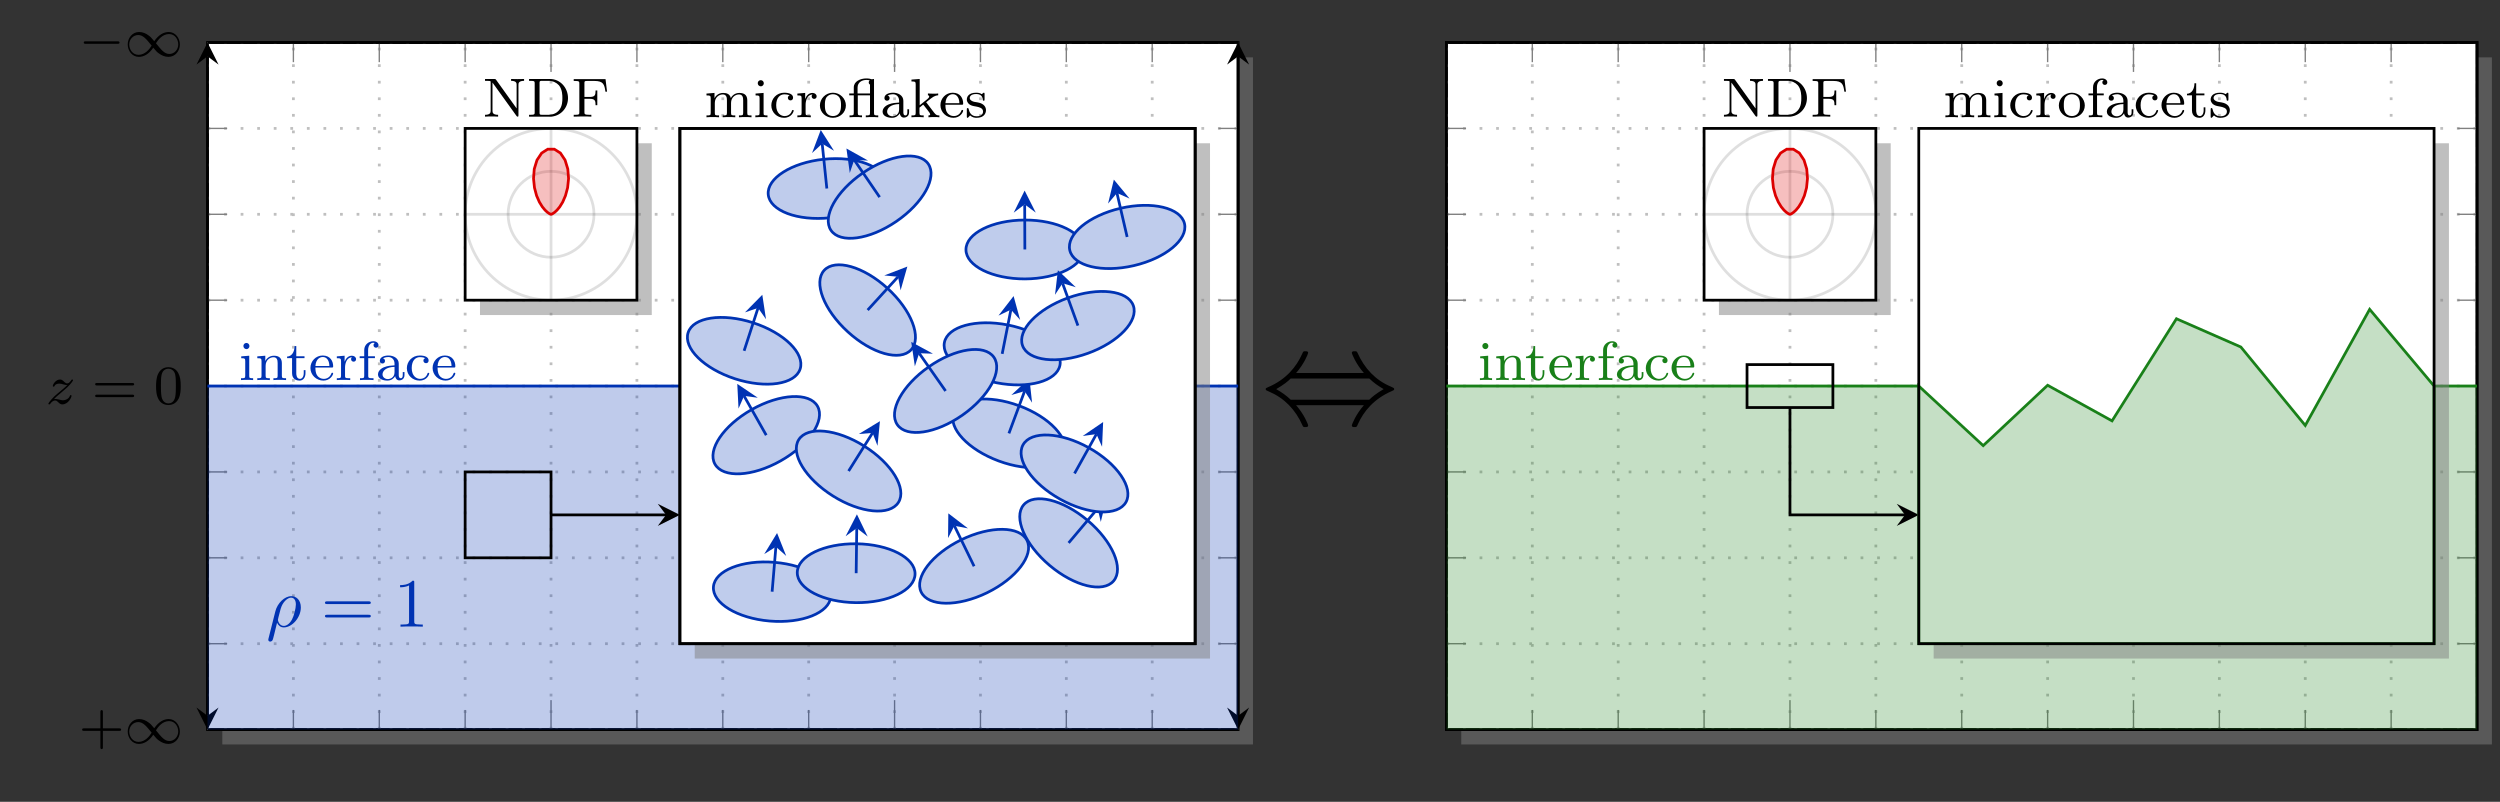 <?xml version="1.0" encoding="UTF-8"?>
<svg xmlns="http://www.w3.org/2000/svg" xmlns:xlink="http://www.w3.org/1999/xlink" width="361.008pt" height="115.783pt" viewBox="0 0 361.008 115.783" version="1.1">
<rect x="0" y="0" width="361.008" height="115.783" fill="#333333" stroke="none"/>
<defs>
<g>
<symbol overflow="visible" id="glyph0-0">
<path style="stroke:none;" d=""/>
</symbol>
<symbol overflow="visible" id="glyph0-1">
<path style="stroke:none;" d="M 5.562 -1.812 C 5.703 -1.812 5.875 -1.812 5.875 -1.984 C 5.875 -2.172 5.703 -2.172 5.562 -2.172 L 1 -2.172 C 0.875 -2.172 0.703 -2.172 0.703 -1.984 C 0.703 -1.812 0.875 -1.812 1 -1.812 Z M 5.562 -1.812 "/>
</symbol>
<symbol overflow="visible" id="glyph0-2">
<path style="stroke:none;" d="M 4.297 -2.188 C 3.828 -2.75 3.766 -2.812 3.484 -3.016 C 3.125 -3.297 2.641 -3.516 2.109 -3.516 C 1.141 -3.516 0.469 -2.656 0.469 -1.719 C 0.469 -0.781 1.125 0.078 2.078 0.078 C 2.734 0.078 3.5 -0.266 4.156 -1.25 C 4.625 -0.688 4.688 -0.625 4.969 -0.422 C 5.344 -0.141 5.828 0.078 6.344 0.078 C 7.328 0.078 8 -0.766 8 -1.719 C 8 -2.656 7.328 -3.516 6.391 -3.516 C 5.734 -3.516 4.969 -3.172 4.297 -2.188 Z M 4.547 -1.891 C 4.844 -2.391 5.5 -3.219 6.438 -3.219 C 7.297 -3.219 7.766 -2.438 7.766 -1.719 C 7.766 -0.953 7.188 -0.344 6.484 -0.344 C 5.781 -0.344 5.312 -0.938 4.547 -1.891 Z M 3.922 -1.547 C 3.625 -1.047 2.969 -0.219 2.031 -0.219 C 1.172 -0.219 0.688 -1 0.688 -1.719 C 0.688 -2.484 1.281 -3.078 1.984 -3.078 C 2.688 -3.078 3.156 -2.5 3.922 -1.547 Z M 3.922 -1.547 "/>
</symbol>
<symbol overflow="visible" id="glyph1-0">
<path style="stroke:none;" d=""/>
</symbol>
<symbol overflow="visible" id="glyph1-1">
<path style="stroke:none;" d="M 1.156 -0.688 C 1.438 -0.984 1.531 -1.078 2.234 -1.656 C 2.312 -1.734 2.875 -2.188 3.094 -2.406 C 3.594 -2.891 3.906 -3.328 3.906 -3.422 C 3.906 -3.484 3.844 -3.516 3.781 -3.516 C 3.703 -3.516 3.703 -3.5 3.625 -3.375 C 3.375 -3.016 3.203 -2.953 3.047 -2.953 C 2.906 -2.953 2.812 -3.016 2.641 -3.172 C 2.438 -3.375 2.281 -3.516 2.031 -3.516 C 1.391 -3.516 0.984 -2.797 0.984 -2.578 C 0.984 -2.578 0.984 -2.484 1.109 -2.484 C 1.188 -2.484 1.219 -2.516 1.25 -2.609 C 1.344 -2.844 1.688 -2.922 1.922 -2.922 C 2.109 -2.922 2.297 -2.875 2.5 -2.812 C 2.828 -2.719 2.906 -2.719 3.078 -2.719 C 2.922 -2.547 2.688 -2.328 2.078 -1.828 C 1.75 -1.547 1.406 -1.281 1.188 -1.062 C 0.609 -0.484 0.344 -0.094 0.344 -0.016 C 0.344 0.062 0.406 0.078 0.469 0.078 C 0.547 0.078 0.562 0.062 0.609 0 C 0.766 -0.234 1.016 -0.484 1.312 -0.484 C 1.5 -0.484 1.578 -0.422 1.734 -0.266 C 1.984 -0.016 2.125 0.078 2.359 0.078 C 3.188 0.078 3.688 -0.906 3.688 -1.156 C 3.688 -1.234 3.641 -1.266 3.562 -1.266 C 3.484 -1.266 3.469 -1.219 3.438 -1.125 C 3.281 -0.734 2.844 -0.516 2.453 -0.516 C 2.297 -0.516 2.125 -0.562 1.875 -0.625 C 1.547 -0.703 1.469 -0.703 1.344 -0.703 C 1.266 -0.703 1.219 -0.703 1.156 -0.688 Z M 1.156 -0.688 "/>
</symbol>
<symbol overflow="visible" id="glyph2-0">
<path style="stroke:none;" d=""/>
</symbol>
<symbol overflow="visible" id="glyph2-1">
<path style="stroke:none;" d="M 5.828 -2.656 C 5.938 -2.656 6.109 -2.656 6.109 -2.844 C 6.109 -3.016 5.906 -3.016 5.797 -3.016 L 0.781 -3.016 C 0.656 -3.016 0.469 -3.016 0.469 -2.844 C 0.469 -2.656 0.625 -2.656 0.75 -2.656 Z M 5.797 -0.969 C 5.906 -0.969 6.109 -0.969 6.109 -1.141 C 6.109 -1.328 5.938 -1.328 5.828 -1.328 L 0.75 -1.328 C 0.625 -1.328 0.469 -1.328 0.469 -1.141 C 0.469 -0.969 0.656 -0.969 0.781 -0.969 Z M 5.797 -0.969 "/>
</symbol>
<symbol overflow="visible" id="glyph2-2">
<path style="stroke:none;" d="M 3.891 -2.547 C 3.891 -3.391 3.812 -3.906 3.547 -4.422 C 3.203 -5.125 2.547 -5.297 2.109 -5.297 C 1.109 -5.297 0.734 -4.547 0.625 -4.328 C 0.344 -3.75 0.328 -2.953 0.328 -2.547 C 0.328 -2.016 0.344 -1.219 0.734 -0.578 C 1.094 0.016 1.688 0.172 2.109 0.172 C 2.5 0.172 3.172 0.047 3.578 -0.734 C 3.875 -1.312 3.891 -2.031 3.891 -2.547 Z M 2.109 -0.062 C 1.844 -0.062 1.297 -0.188 1.125 -1.016 C 1.031 -1.469 1.031 -2.219 1.031 -2.641 C 1.031 -3.188 1.031 -3.75 1.125 -4.188 C 1.297 -5 1.906 -5.078 2.109 -5.078 C 2.375 -5.078 2.938 -4.938 3.094 -4.219 C 3.188 -3.781 3.188 -3.172 3.188 -2.641 C 3.188 -2.172 3.188 -1.453 3.094 -1 C 2.922 -0.172 2.375 -0.062 2.109 -0.062 Z M 2.109 -0.062 "/>
</symbol>
<symbol overflow="visible" id="glyph2-3">
<path style="stroke:none;" d="M 3.469 -1.812 L 5.812 -1.812 C 5.922 -1.812 6.109 -1.812 6.109 -1.984 C 6.109 -2.172 5.922 -2.172 5.812 -2.172 L 3.469 -2.172 L 3.469 -4.531 C 3.469 -4.641 3.469 -4.812 3.297 -4.812 C 3.109 -4.812 3.109 -4.641 3.109 -4.531 L 3.109 -2.172 L 0.75 -2.172 C 0.641 -2.172 0.469 -2.172 0.469 -1.984 C 0.469 -1.812 0.641 -1.812 0.75 -1.812 L 3.109 -1.812 L 3.109 0.547 C 3.109 0.656 3.109 0.828 3.297 0.828 C 3.469 0.828 3.469 0.656 3.469 0.547 Z M 3.469 -1.812 "/>
</symbol>
<symbol overflow="visible" id="glyph2-4">
<path style="stroke:none;" d="M 1.547 -4.906 C 1.547 -5.141 1.375 -5.359 1.109 -5.359 C 0.875 -5.359 0.672 -5.172 0.672 -4.922 C 0.672 -4.641 0.906 -4.469 1.109 -4.469 C 1.391 -4.469 1.547 -4.703 1.547 -4.906 Z M 0.359 -3.422 L 0.359 -3.156 C 0.875 -3.156 0.938 -3.109 0.938 -2.719 L 0.938 -0.625 C 0.938 -0.266 0.844 -0.266 0.328 -0.266 L 0.328 0 C 0.641 -0.031 1.094 -0.031 1.219 -0.031 C 1.312 -0.031 1.797 -0.031 2.078 0 L 2.078 -0.266 C 1.547 -0.266 1.516 -0.297 1.516 -0.609 L 1.516 -3.516 Z M 0.359 -3.422 "/>
</symbol>
<symbol overflow="visible" id="glyph2-5">
<path style="stroke:none;" d="M 3.875 -2.422 C 3.875 -3.078 3.562 -3.516 2.734 -3.516 C 1.938 -3.516 1.578 -2.938 1.484 -2.75 L 1.484 -3.516 L 0.328 -3.422 L 0.328 -3.156 C 0.875 -3.156 0.938 -3.109 0.938 -2.719 L 0.938 -0.625 C 0.938 -0.266 0.844 -0.266 0.328 -0.266 L 0.328 0 C 0.672 -0.031 1.016 -0.031 1.234 -0.031 C 1.469 -0.031 1.797 -0.031 2.141 0 L 2.141 -0.266 C 1.641 -0.266 1.531 -0.266 1.531 -0.625 L 1.531 -2.062 C 1.531 -2.906 2.172 -3.297 2.656 -3.297 C 3.141 -3.297 3.266 -2.953 3.266 -2.453 L 3.266 -0.625 C 3.266 -0.266 3.172 -0.266 2.656 -0.266 L 2.656 0 C 3 -0.031 3.359 -0.031 3.562 -0.031 C 3.797 -0.031 4.141 -0.031 4.484 0 L 4.484 -0.266 C 3.969 -0.266 3.875 -0.266 3.875 -0.625 Z M 3.875 -2.422 "/>
</symbol>
<symbol overflow="visible" id="glyph2-6">
<path style="stroke:none;" d="M 1.484 -3.172 L 2.672 -3.172 L 2.672 -3.438 L 1.484 -3.438 L 1.484 -4.906 L 1.234 -4.906 C 1.234 -4.172 0.906 -3.422 0.156 -3.391 L 0.156 -3.172 L 0.875 -3.172 L 0.875 -1 C 0.875 -0.062 1.594 0.078 1.953 0.078 C 2.5 0.078 2.812 -0.391 2.812 -1 L 2.812 -1.438 L 2.562 -1.438 L 2.562 -1.016 C 2.562 -0.469 2.312 -0.172 2.016 -0.172 C 1.484 -0.172 1.484 -0.859 1.484 -0.984 Z M 1.484 -3.172 "/>
</symbol>
<symbol overflow="visible" id="glyph2-7">
<path style="stroke:none;" d="M 3.297 -1.812 C 3.469 -1.812 3.516 -1.812 3.516 -2 C 3.516 -2.703 3.125 -3.547 2 -3.547 C 1.016 -3.547 0.234 -2.734 0.234 -1.75 C 0.234 -0.719 1.094 0.078 2.109 0.078 C 3.109 0.078 3.516 -0.766 3.516 -0.953 C 3.516 -0.984 3.484 -1.062 3.391 -1.062 C 3.297 -1.062 3.281 -1.016 3.266 -0.969 C 2.984 -0.188 2.297 -0.172 2.156 -0.172 C 1.797 -0.172 1.422 -0.328 1.188 -0.703 C 0.953 -1.062 0.953 -1.578 0.953 -1.812 Z M 0.953 -2.031 C 1.031 -3.141 1.703 -3.328 2 -3.328 C 2.938 -3.328 2.969 -2.203 2.969 -2.031 Z M 0.953 -2.031 "/>
</symbol>
<symbol overflow="visible" id="glyph2-8">
<path style="stroke:none;" d="M 1.469 -1.812 C 1.469 -2.422 1.719 -3.281 2.484 -3.297 C 2.438 -3.266 2.344 -3.203 2.344 -3.016 C 2.344 -2.766 2.547 -2.656 2.703 -2.656 C 2.891 -2.656 3.062 -2.781 3.062 -3.016 C 3.062 -3.297 2.812 -3.516 2.453 -3.516 C 1.938 -3.516 1.578 -3.125 1.422 -2.672 L 1.406 -2.672 L 1.406 -3.516 L 0.281 -3.422 L 0.281 -3.156 C 0.828 -3.156 0.891 -3.109 0.891 -2.719 L 0.891 -0.625 C 0.891 -0.266 0.781 -0.266 0.281 -0.266 L 0.281 0 C 0.594 -0.031 1.031 -0.031 1.219 -0.031 C 1.688 -0.031 1.703 -0.031 2.219 0 L 2.219 -0.266 L 2.062 -0.266 C 1.484 -0.266 1.469 -0.344 1.469 -0.641 Z M 1.469 -1.812 "/>
</symbol>
<symbol overflow="visible" id="glyph2-9">
<path style="stroke:none;" d="M 1.516 -3.172 L 2.484 -3.172 L 2.484 -3.438 L 1.5 -3.438 L 1.5 -4.328 C 1.5 -5.031 1.891 -5.391 2.234 -5.391 C 2.359 -5.391 2.438 -5.359 2.469 -5.344 C 2.328 -5.281 2.281 -5.141 2.281 -5.031 C 2.281 -4.828 2.438 -4.672 2.641 -4.672 C 2.859 -4.672 3 -4.828 3 -5.031 C 3 -5.375 2.672 -5.609 2.25 -5.609 C 1.656 -5.609 0.938 -5.172 0.938 -4.328 L 0.938 -3.438 L 0.281 -3.438 L 0.281 -3.172 L 0.938 -3.172 L 0.938 -0.625 C 0.938 -0.266 0.844 -0.266 0.328 -0.266 L 0.328 0 C 0.641 -0.031 1.078 -0.031 1.281 -0.031 C 1.75 -0.031 1.766 -0.031 2.281 0 L 2.281 -0.266 L 2.125 -0.266 C 1.531 -0.266 1.516 -0.344 1.516 -0.641 Z M 1.516 -3.172 "/>
</symbol>
<symbol overflow="visible" id="glyph2-10">
<path style="stroke:none;" d="M 3.344 -2.375 C 3.344 -3.156 2.594 -3.547 1.859 -3.547 C 1.203 -3.547 0.609 -3.297 0.609 -2.766 C 0.609 -2.531 0.781 -2.391 0.984 -2.391 C 1.219 -2.391 1.359 -2.547 1.359 -2.766 C 1.359 -2.953 1.25 -3.094 1.062 -3.125 C 1.359 -3.328 1.797 -3.328 1.844 -3.328 C 2.297 -3.328 2.734 -3.016 2.734 -2.359 L 2.734 -2.125 C 2.281 -2.094 1.75 -2.078 1.188 -1.844 C 0.484 -1.531 0.344 -1.078 0.344 -0.812 C 0.344 -0.125 1.156 0.078 1.703 0.078 C 2.281 0.078 2.641 -0.25 2.828 -0.562 C 2.859 -0.266 3.062 0.047 3.422 0.047 C 3.5 0.047 4.172 0.016 4.172 -0.719 L 4.172 -1.156 L 3.922 -1.156 L 3.922 -0.719 C 3.922 -0.391 3.812 -0.266 3.641 -0.266 C 3.344 -0.266 3.344 -0.625 3.344 -0.719 Z M 2.734 -1.125 C 2.734 -0.344 2.094 -0.141 1.766 -0.141 C 1.359 -0.141 1 -0.422 1 -0.812 C 1 -1.328 1.5 -1.875 2.734 -1.906 Z M 2.734 -1.125 "/>
</symbol>
<symbol overflow="visible" id="glyph2-11">
<path style="stroke:none;" d="M 2.938 -3.156 C 2.703 -3.094 2.672 -2.906 2.672 -2.812 C 2.672 -2.594 2.828 -2.438 3.047 -2.438 C 3.266 -2.438 3.422 -2.578 3.422 -2.828 C 3.422 -3.312 2.891 -3.547 2.141 -3.547 C 1.031 -3.547 0.281 -2.672 0.281 -1.719 C 0.281 -0.703 1.109 0.078 2.109 0.078 C 3.234 0.078 3.516 -0.859 3.516 -0.953 C 3.516 -1.047 3.406 -1.047 3.391 -1.047 C 3.328 -1.047 3.297 -1.047 3.266 -0.969 C 3.219 -0.797 2.984 -0.172 2.188 -0.172 C 1.703 -0.172 0.984 -0.547 0.984 -1.734 C 0.984 -2.875 1.578 -3.312 2.156 -3.312 C 2.234 -3.312 2.656 -3.312 2.938 -3.156 Z M 2.938 -3.156 "/>
</symbol>
<symbol overflow="visible" id="glyph2-12">
<path style="stroke:none;" d="M 6.219 -2.422 C 6.219 -3.062 5.938 -3.516 5.078 -3.516 C 4.344 -3.516 3.969 -3.016 3.844 -2.781 C 3.703 -3.359 3.25 -3.516 2.734 -3.516 C 1.953 -3.516 1.594 -2.969 1.484 -2.75 L 1.484 -3.516 L 0.328 -3.422 L 0.328 -3.156 C 0.875 -3.156 0.938 -3.109 0.938 -2.719 L 0.938 -0.625 C 0.938 -0.266 0.844 -0.266 0.328 -0.266 L 0.328 0 C 0.672 -0.031 1.016 -0.031 1.234 -0.031 C 1.469 -0.031 1.797 -0.031 2.141 0 L 2.141 -0.266 C 1.641 -0.266 1.531 -0.266 1.531 -0.625 L 1.531 -2.062 C 1.531 -2.906 2.172 -3.297 2.672 -3.297 C 3.188 -3.297 3.281 -2.891 3.281 -2.453 L 3.281 -0.625 C 3.281 -0.266 3.172 -0.266 2.672 -0.266 L 2.672 0 C 3.016 -0.031 3.359 -0.031 3.578 -0.031 C 3.812 -0.031 4.141 -0.031 4.484 0 L 4.484 -0.266 C 3.969 -0.266 3.875 -0.266 3.875 -0.625 L 3.875 -2.062 C 3.875 -2.906 4.516 -3.297 5.016 -3.297 C 5.531 -3.297 5.625 -2.891 5.625 -2.453 L 5.625 -0.625 C 5.625 -0.266 5.516 -0.266 5.016 -0.266 L 5.016 0 C 5.359 -0.031 5.703 -0.031 5.922 -0.031 C 6.156 -0.031 6.484 -0.031 6.828 0 L 6.828 -0.266 C 6.312 -0.266 6.219 -0.266 6.219 -0.625 Z M 6.219 -2.422 "/>
</symbol>
<symbol overflow="visible" id="glyph2-13">
<path style="stroke:none;" d="M 3.984 -1.703 C 3.984 -2.688 3.156 -3.547 2.109 -3.547 C 1.062 -3.547 0.234 -2.688 0.234 -1.703 C 0.234 -0.703 1.094 0.078 2.109 0.078 C 3.141 0.078 3.984 -0.703 3.984 -1.703 Z M 2.109 -0.172 C 1.688 -0.172 1.344 -0.375 1.172 -0.656 C 0.969 -0.984 0.953 -1.375 0.953 -1.766 C 0.953 -2.078 0.953 -2.547 1.188 -2.891 C 1.406 -3.172 1.734 -3.328 2.109 -3.328 C 2.531 -3.328 2.875 -3.125 3.047 -2.859 C 3.266 -2.516 3.281 -2.094 3.281 -1.766 C 3.281 -1.406 3.266 -0.969 3.031 -0.625 C 2.828 -0.312 2.469 -0.172 2.109 -0.172 Z M 2.109 -0.172 "/>
</symbol>
<symbol overflow="visible" id="glyph2-14">
<path style="stroke:none;" d="M 3.812 -5.531 L 3.484 -5.484 C 3.453 -5.484 3.453 -5.484 3.422 -5.5 C 3.156 -5.609 2.812 -5.609 2.703 -5.609 C 1.844 -5.609 0.891 -5.188 0.891 -4.312 L 0.891 -3.438 L 0.234 -3.438 L 0.234 -3.172 L 0.891 -3.172 L 0.891 -0.625 C 0.891 -0.266 0.781 -0.266 0.281 -0.266 L 0.281 0 C 0.594 -0.031 1.031 -0.031 1.172 -0.031 C 1.328 -0.031 1.766 -0.031 2.078 0 L 2.078 -0.266 C 1.562 -0.266 1.469 -0.266 1.469 -0.625 L 1.469 -3.172 L 3.234 -3.172 L 3.234 -0.625 C 3.234 -0.266 3.125 -0.266 2.625 -0.266 L 2.625 0 C 2.938 -0.031 3.375 -0.031 3.516 -0.031 C 3.672 -0.031 4.109 -0.031 4.422 0 L 4.422 -0.266 C 3.906 -0.266 3.812 -0.266 3.812 -0.625 Z M 1.438 -3.438 L 1.438 -4.297 C 1.438 -5.031 2.062 -5.391 2.703 -5.391 C 2.984 -5.391 3.109 -5.359 3.203 -5.328 C 3.094 -5.266 3.047 -5.156 3.047 -5.031 C 3.047 -4.812 3.219 -4.719 3.234 -4.719 L 3.234 -3.438 Z M 1.438 -3.438 "/>
</symbol>
<symbol overflow="visible" id="glyph2-15">
<path style="stroke:none;" d="M 2.406 -2.172 L 3.078 -2.703 C 3.609 -3.125 3.938 -3.156 4.141 -3.172 L 4.141 -3.438 C 3.938 -3.406 3.828 -3.406 3.5 -3.406 C 3.109 -3.406 3 -3.422 2.656 -3.438 L 2.656 -3.172 C 2.812 -3.156 2.844 -3.062 2.844 -3.016 C 2.844 -2.844 2.672 -2.703 2.609 -2.656 L 1.469 -1.734 L 1.469 -5.531 L 0.281 -5.438 L 0.281 -5.172 C 0.828 -5.172 0.891 -5.125 0.891 -4.734 L 0.891 -0.625 C 0.891 -0.266 0.781 -0.266 0.281 -0.266 L 0.281 0 C 0.594 -0.031 1.016 -0.031 1.156 -0.031 C 1.312 -0.031 1.734 -0.031 2.047 0 L 2.047 -0.266 C 1.531 -0.266 1.438 -0.266 1.438 -0.625 L 1.438 -1.391 L 1.969 -1.828 C 2 -1.828 2.203 -1.547 2.328 -1.391 C 2.453 -1.234 2.578 -1.062 2.703 -0.906 C 2.828 -0.75 2.984 -0.547 2.984 -0.422 C 2.984 -0.281 2.844 -0.266 2.734 -0.266 L 2.734 0 C 3.078 -0.031 3.438 -0.031 3.578 -0.031 C 3.875 -0.031 4.047 -0.031 4.312 0 L 4.312 -0.266 C 3.984 -0.266 3.844 -0.297 3.547 -0.672 Z M 2.406 -2.172 "/>
</symbol>
<symbol overflow="visible" id="glyph2-16">
<path style="stroke:none;" d="M 2.844 -3.344 C 2.844 -3.469 2.844 -3.547 2.734 -3.547 C 2.688 -3.547 2.672 -3.547 2.547 -3.422 C 2.531 -3.422 2.453 -3.344 2.438 -3.344 C 2.422 -3.344 2.406 -3.344 2.359 -3.375 C 2.234 -3.469 2 -3.547 1.641 -3.547 C 0.531 -3.547 0.281 -2.953 0.281 -2.562 C 0.281 -2.172 0.578 -1.938 0.594 -1.906 C 0.922 -1.672 1.094 -1.641 1.641 -1.547 C 2.016 -1.469 2.625 -1.359 2.625 -0.828 C 2.625 -0.516 2.422 -0.141 1.688 -0.141 C 0.875 -0.141 0.641 -0.766 0.547 -1.188 C 0.516 -1.297 0.5 -1.328 0.406 -1.328 C 0.281 -1.328 0.281 -1.266 0.281 -1.109 L 0.281 -0.125 C 0.281 0 0.281 0.078 0.375 0.078 C 0.438 0.078 0.438 0.078 0.578 -0.078 C 0.625 -0.125 0.703 -0.219 0.75 -0.266 C 1.109 0.062 1.484 0.078 1.688 0.078 C 2.703 0.078 3.047 -0.5 3.047 -1.031 C 3.047 -1.406 2.828 -1.969 1.875 -2.141 C 1.812 -2.156 1.359 -2.234 1.328 -2.234 C 1.078 -2.297 0.703 -2.469 0.703 -2.781 C 0.703 -3.016 0.891 -3.359 1.641 -3.359 C 2.531 -3.359 2.578 -2.703 2.594 -2.484 C 2.594 -2.422 2.656 -2.391 2.703 -2.391 C 2.844 -2.391 2.844 -2.453 2.844 -2.594 Z M 2.844 -3.344 "/>
</symbol>
<symbol overflow="visible" id="glyph2-17">
<path style="stroke:none;" d="M 1.938 -5.328 C 1.844 -5.438 1.844 -5.438 1.688 -5.438 L 0.344 -5.438 L 0.344 -5.172 L 0.578 -5.172 C 0.719 -5.172 0.781 -5.172 0.938 -5.156 C 1.141 -5.141 1.156 -5.125 1.156 -4.984 L 1.156 -0.859 C 1.156 -0.641 1.156 -0.266 0.344 -0.266 L 0.344 0 C 0.703 -0.031 1.078 -0.031 1.297 -0.031 C 1.5 -0.031 1.875 -0.031 2.234 0 L 2.234 -0.266 C 1.422 -0.266 1.422 -0.641 1.422 -0.859 L 1.422 -4.922 L 4.875 -0.125 C 4.953 -0.031 4.969 0 5.047 0 C 5.172 0 5.172 -0.078 5.172 -0.219 L 5.172 -4.594 C 5.172 -4.797 5.172 -5.172 5.984 -5.172 L 5.984 -5.438 C 5.625 -5.422 5.25 -5.422 5.047 -5.422 C 4.844 -5.422 4.469 -5.422 4.109 -5.438 L 4.109 -5.172 C 4.906 -5.172 4.906 -4.797 4.906 -4.594 L 4.906 -1.188 Z M 1.938 -5.328 "/>
</symbol>
<symbol overflow="visible" id="glyph2-18">
<path style="stroke:none;" d="M 0.359 -5.438 L 0.359 -5.172 L 0.547 -5.172 C 1.156 -5.172 1.172 -5.094 1.172 -4.797 L 1.172 -0.641 C 1.172 -0.344 1.156 -0.266 0.547 -0.266 L 0.359 -0.266 L 0.359 0 L 3.391 0 C 4.828 0 5.984 -1.188 5.984 -2.672 C 5.984 -4.203 4.828 -5.438 3.391 -5.438 Z M 2.266 -0.266 C 1.891 -0.266 1.875 -0.312 1.875 -0.594 L 1.875 -4.859 C 1.875 -5.125 1.891 -5.172 2.266 -5.172 L 3.172 -5.172 C 3.797 -5.172 4.312 -4.922 4.672 -4.531 C 5.172 -3.922 5.172 -3.062 5.172 -2.672 C 5.172 -2.266 5.172 -1.484 4.672 -0.906 C 4.406 -0.578 3.891 -0.266 3.172 -0.266 Z M 2.266 -0.266 "/>
</symbol>
<symbol overflow="visible" id="glyph2-19">
<path style="stroke:none;" d="M 4.938 -5.422 L 0.344 -5.422 L 0.344 -5.156 L 0.531 -5.156 C 1.141 -5.156 1.156 -5.062 1.156 -4.766 L 1.156 -0.641 C 1.156 -0.344 1.141 -0.266 0.531 -0.266 L 0.344 -0.266 L 0.344 0 C 1.031 -0.031 1.047 -0.031 1.578 -0.031 C 1.953 -0.031 2.531 -0.031 2.891 0 L 2.891 -0.266 L 2.641 -0.266 C 1.891 -0.266 1.891 -0.375 1.891 -0.656 L 1.891 -2.578 L 2.625 -2.578 C 3.406 -2.578 3.5 -2.328 3.5 -1.656 L 3.75 -1.656 L 3.75 -3.781 L 3.5 -3.781 C 3.5 -3.094 3.406 -2.844 2.625 -2.844 L 1.891 -2.844 L 1.891 -4.828 C 1.891 -5.094 1.906 -5.156 2.266 -5.156 L 3.328 -5.156 C 4.625 -5.156 4.781 -4.656 4.922 -3.609 L 5.156 -3.609 Z M 4.938 -5.422 "/>
</symbol>
<symbol overflow="visible" id="glyph3-0">
<path style="stroke:none;" d=""/>
</symbol>
<symbol overflow="visible" id="glyph3-1">
<path style="stroke:none;" d="M 0.328 1.719 C 0.297 1.844 0.297 1.859 0.297 1.891 C 0.297 2.031 0.406 2.156 0.578 2.156 C 0.781 2.156 0.906 1.969 0.922 1.938 C 0.984 1.859 1.297 0.516 1.562 -0.562 C 1.766 -0.156 2.078 0.109 2.547 0.109 C 3.719 0.109 5 -1.297 5 -2.781 C 5 -3.844 4.344 -4.406 3.625 -4.406 C 2.656 -4.406 1.609 -3.406 1.312 -2.188 Z M 2.547 -0.109 C 1.844 -0.109 1.688 -0.906 1.688 -1 C 1.688 -1.031 1.734 -1.234 1.766 -1.359 C 2.047 -2.484 2.141 -2.844 2.359 -3.234 C 2.797 -3.969 3.297 -4.188 3.594 -4.188 C 3.969 -4.188 4.281 -3.891 4.281 -3.203 C 4.281 -2.656 4 -1.547 3.734 -1.062 C 3.406 -0.422 2.922 -0.109 2.547 -0.109 Z M 2.547 -0.109 "/>
</symbol>
<symbol overflow="visible" id="glyph4-0">
<path style="stroke:none;" d=""/>
</symbol>
<symbol overflow="visible" id="glyph4-1">
<path style="stroke:none;" d="M 6.844 -3.266 C 7 -3.266 7.188 -3.266 7.188 -3.453 C 7.188 -3.656 7 -3.656 6.859 -3.656 L 0.891 -3.656 C 0.75 -3.656 0.562 -3.656 0.562 -3.453 C 0.562 -3.266 0.75 -3.266 0.891 -3.266 Z M 6.859 -1.328 C 7 -1.328 7.188 -1.328 7.188 -1.531 C 7.188 -1.719 7 -1.719 6.844 -1.719 L 0.891 -1.719 C 0.75 -1.719 0.562 -1.719 0.562 -1.531 C 0.562 -1.328 0.75 -1.328 0.891 -1.328 Z M 6.859 -1.328 "/>
</symbol>
<symbol overflow="visible" id="glyph4-2">
<path style="stroke:none;" d="M 2.938 -6.375 C 2.938 -6.625 2.938 -6.641 2.703 -6.641 C 2.078 -6 1.203 -6 0.891 -6 L 0.891 -5.688 C 1.094 -5.688 1.672 -5.688 2.188 -5.953 L 2.188 -0.781 C 2.188 -0.422 2.156 -0.312 1.266 -0.312 L 0.953 -0.312 L 0.953 0 C 1.297 -0.031 2.156 -0.031 2.562 -0.031 C 2.953 -0.031 3.828 -0.031 4.172 0 L 4.172 -0.312 L 3.859 -0.312 C 2.953 -0.312 2.938 -0.422 2.938 -0.781 Z M 2.938 -6.375 "/>
</symbol>
<symbol overflow="visible" id="glyph5-0">
<path style="stroke:none;" d=""/>
</symbol>
<symbol overflow="visible" id="glyph5-1">
<path style="stroke:none;" d="M 5.062 -7.312 C 6.203 -8.609 6.797 -10.062 6.797 -10.219 C 6.797 -10.453 6.578 -10.453 6.391 -10.453 C 6.094 -10.453 6.094 -10.438 5.922 -10.047 C 5.094 -8.203 3.625 -6.375 1.016 -5.266 C 0.734 -5.141 0.672 -5.125 0.672 -4.984 C 0.672 -4.938 0.672 -4.906 0.703 -4.859 C 0.734 -4.828 0.75 -4.797 1.156 -4.625 C 3.344 -3.703 4.984 -2.016 6 0.297 C 6.078 0.484 6.156 0.5 6.391 0.5 C 6.578 0.5 6.797 0.5 6.797 0.266 C 6.797 0.094 6.203 -1.359 5.062 -2.656 L 14.844 -2.656 C 13.703 -1.359 13.109 0.094 13.109 0.266 C 13.109 0.5 13.328 0.5 13.5 0.5 C 13.812 0.5 13.812 0.484 13.984 0.078 C 14.797 -1.75 16.281 -3.578 18.891 -4.703 C 19.172 -4.828 19.219 -4.844 19.219 -4.984 C 19.219 -5.016 19.219 -5.062 19.203 -5.094 C 19.172 -5.141 19.141 -5.156 18.75 -5.344 C 16.562 -6.25 14.922 -7.953 13.906 -10.266 C 13.828 -10.438 13.75 -10.453 13.5 -10.453 C 13.328 -10.453 13.109 -10.453 13.109 -10.219 C 13.109 -10.062 13.703 -8.609 14.844 -7.312 Z M 4.281 -3.453 C 3.688 -4.031 3.016 -4.5 2.188 -4.984 C 3.281 -5.625 3.891 -6.109 4.281 -6.516 L 15.625 -6.516 C 16.219 -5.938 16.891 -5.453 17.703 -4.984 C 16.609 -4.344 16.016 -3.844 15.625 -3.453 Z M 4.281 -3.453 "/>
</symbol>
</g>
<clipPath id="clip1">
  <path d="M 29.965 5 L 178.785 5 L 178.785 106 L 29.965 106 Z M 29.965 5 "/>
</clipPath>
<clipPath id="clip2">
  <path d="M 29 6.141 L 179 6.141 L 179 105.355 L 29 105.355 Z M 29 6.141 "/>
</clipPath>
<clipPath id="clip3">
  <path d="M 29.965 6 L 178.785 6 L 178.785 106 L 29.965 106 Z M 29.965 6 "/>
</clipPath>
<clipPath id="clip4">
  <path d="M 29 6.141 L 179 6.141 L 179 105.355 L 29 105.355 Z M 29 6.141 "/>
</clipPath>
<clipPath id="clip5">
  <path d="M 29.965 55 L 178.785 55 L 178.785 105.355 L 29.965 105.355 Z M 29.965 55 "/>
</clipPath>
<clipPath id="clip6">
  <path d="M 29.965 55 L 178.785 55 L 178.785 56 L 29.965 56 Z M 29.965 55 "/>
</clipPath>
<clipPath id="clip7">
  <path d="M 208.871 5 L 357.691 5 L 357.691 106 L 208.871 106 Z M 208.871 5 "/>
</clipPath>
<clipPath id="clip8">
  <path d="M 208 6.141 L 358 6.141 L 358 105.355 L 208 105.355 Z M 208 6.141 "/>
</clipPath>
<clipPath id="clip9">
  <path d="M 208.871 6 L 357.691 6 L 357.691 106 L 208.871 106 Z M 208.871 6 "/>
</clipPath>
<clipPath id="clip10">
  <path d="M 208 6.141 L 358 6.141 L 358 105.355 L 208 105.355 Z M 208 6.141 "/>
</clipPath>
<clipPath id="clip11">
  <path d="M 208.871 55 L 357.691 55 L 357.691 105.355 L 208.871 105.355 Z M 208.871 55 "/>
</clipPath>
<clipPath id="clip12">
  <path d="M 208.871 55 L 357.691 55 L 357.691 56 L 208.871 56 Z M 208.871 55 "/>
</clipPath>
<clipPath id="clip13">
  <path d="M 271 39 L 357.691 39 L 357.691 99 L 271 99 Z M 271 39 "/>
</clipPath>
</defs>
<g id="surface1">
<path style=" stroke:none;fill-rule:nonzero;fill:rgb(50%,50%,50%);fill-opacity:0.5;" d="M 32.105 8.285 L 32.105 107.5 L 180.93 107.5 L 180.93 8.285 Z M 32.105 8.285 "/>
<path style="fill-rule:nonzero;fill:rgb(100%,100%,100%);fill-opacity:1;stroke-width:0.399;stroke-linecap:butt;stroke-linejoin:miter;stroke:rgb(0%,0%,0%);stroke-opacity:1;stroke-miterlimit:10;" d="M -0.001 99.215 L -0.001 0.001 L 148.823 0.001 L 148.823 99.215 Z M -0.001 99.215 " transform="matrix(1,0,0,-1,29.962,105.356)"/>
<path style="fill:none;stroke-width:0.399;stroke-linecap:butt;stroke-linejoin:miter;stroke:rgb(75%,75%,75%);stroke-opacity:1;stroke-dasharray:0.399,1.993;stroke-miterlimit:10;" d="M 161.224 99.214 L 161.224 198.428 M 173.627 99.214 L 173.627 198.428 M 186.025 99.214 L 186.025 198.428 M 210.83 99.214 L 210.83 198.428 M 223.232 99.214 L 223.232 198.428 M 235.634 99.214 L 235.634 198.428 M 260.439 99.214 L 260.439 198.428 M 272.837 99.214 L 272.837 198.428 M 285.24 99.214 L 285.24 198.428 " transform="matrix(1,0,0,-1,-118.857,204.569)"/>
<g clip-path="url(#clip1)" clip-rule="nonzero">
<path style="fill:none;stroke-width:0.399;stroke-linecap:butt;stroke-linejoin:miter;stroke:rgb(75%,75%,75%);stroke-opacity:1;stroke-dasharray:0.399,1.993;stroke-miterlimit:10;" d="M 148.822 99.214 L 148.822 198.428 M 198.427 99.214 L 198.427 198.428 M 248.037 99.214 L 248.037 198.428 M 297.642 99.214 L 297.642 198.428 " transform="matrix(1,0,0,-1,-118.857,204.569)"/>
</g>
<path style="fill:none;stroke-width:0.399;stroke-linecap:butt;stroke-linejoin:miter;stroke:rgb(75%,75%,75%);stroke-opacity:1;stroke-dasharray:0.399,1.993;stroke-miterlimit:10;" d="M 148.822 186.026 L 297.642 186.026 M 148.822 173.624 L 297.642 173.624 M 148.822 161.221 L 297.642 161.221 M 148.822 136.421 L 297.642 136.421 M 148.822 124.018 L 297.642 124.018 M 148.822 111.616 L 297.642 111.616 " transform="matrix(1,0,0,-1,-118.857,204.569)"/>
<g clip-path="url(#clip2)" clip-rule="nonzero">
<path style="fill:none;stroke-width:0.399;stroke-linecap:butt;stroke-linejoin:miter;stroke:rgb(75%,75%,75%);stroke-opacity:1;stroke-dasharray:0.399,1.993;stroke-miterlimit:10;" d="M 148.822 198.428 L 297.642 198.428 M 148.822 148.823 L 297.642 148.823 M 148.822 99.214 L 297.642 99.214 " transform="matrix(1,0,0,-1,-118.857,204.569)"/>
</g>
<path style="fill:none;stroke-width:0.199;stroke-linecap:butt;stroke-linejoin:miter;stroke:rgb(50%,50%,50%);stroke-opacity:1;stroke-miterlimit:10;" d="M 161.224 99.214 L 161.224 102.049 M 161.224 198.428 L 161.224 195.592 M 173.627 99.214 L 173.627 102.049 M 173.627 198.428 L 173.627 195.592 M 186.025 99.214 L 186.025 102.049 M 186.025 198.428 L 186.025 195.592 M 210.83 99.214 L 210.83 102.049 M 210.83 198.428 L 210.83 195.592 M 223.232 99.214 L 223.232 102.049 M 223.232 198.428 L 223.232 195.592 M 235.634 99.214 L 235.634 102.049 M 235.634 198.428 L 235.634 195.592 M 260.439 99.214 L 260.439 102.049 M 260.439 198.428 L 260.439 195.592 M 272.837 99.214 L 272.837 102.049 M 272.837 198.428 L 272.837 195.592 M 285.24 99.214 L 285.24 102.049 M 285.24 198.428 L 285.24 195.592 " transform="matrix(1,0,0,-1,-118.857,204.569)"/>
<g clip-path="url(#clip3)" clip-rule="nonzero">
<path style="fill:none;stroke-width:0.199;stroke-linecap:butt;stroke-linejoin:miter;stroke:rgb(50%,50%,50%);stroke-opacity:1;stroke-miterlimit:10;" d="M 148.822 99.214 L 148.822 103.467 M 148.822 198.428 L 148.822 194.178 M 198.427 99.214 L 198.427 103.467 M 198.427 198.428 L 198.427 194.178 M 248.037 99.214 L 248.037 103.467 M 248.037 198.428 L 248.037 194.178 M 297.642 99.214 L 297.642 103.467 M 297.642 198.428 L 297.642 194.178 " transform="matrix(1,0,0,-1,-118.857,204.569)"/>
</g>
<path style="fill:none;stroke-width:0.199;stroke-linecap:butt;stroke-linejoin:miter;stroke:rgb(50%,50%,50%);stroke-opacity:1;stroke-miterlimit:10;" d="M 148.822 186.026 L 151.658 186.026 M 297.642 186.026 L 294.806 186.026 M 148.822 173.624 L 151.658 173.624 M 297.642 173.624 L 294.806 173.624 M 148.822 161.221 L 151.658 161.221 M 297.642 161.221 L 294.806 161.221 M 148.822 136.421 L 151.658 136.421 M 297.642 136.421 L 294.806 136.421 M 148.822 124.018 L 151.658 124.018 M 297.642 124.018 L 294.806 124.018 M 148.822 111.616 L 151.658 111.616 M 297.642 111.616 L 294.806 111.616 " transform="matrix(1,0,0,-1,-118.857,204.569)"/>
<g clip-path="url(#clip4)" clip-rule="nonzero">
<path style="fill:none;stroke-width:0.199;stroke-linecap:butt;stroke-linejoin:miter;stroke:rgb(50%,50%,50%);stroke-opacity:1;stroke-miterlimit:10;" d="M 148.822 198.428 L 153.072 198.428 M 297.642 198.428 L 293.392 198.428 M 148.822 148.823 L 153.072 148.823 M 297.642 148.823 L 293.392 148.823 M 148.822 99.214 L 153.072 99.214 M 297.642 99.214 L 293.392 99.214 " transform="matrix(1,0,0,-1,-118.857,204.569)"/>
</g>
<path style="fill:none;stroke-width:0.399;stroke-linecap:butt;stroke-linejoin:miter;stroke:rgb(0%,0%,0%);stroke-opacity:1;stroke-miterlimit:10;" d="M 148.822 99.214 L 297.642 99.214 " transform="matrix(1,0,0,-1,-118.857,204.569)"/>
<path style="fill:none;stroke-width:0.399;stroke-linecap:butt;stroke-linejoin:miter;stroke:rgb(0%,0%,0%);stroke-opacity:1;stroke-miterlimit:10;" d="M 148.822 198.428 L 297.642 198.428 " transform="matrix(1,0,0,-1,-118.857,204.569)"/>
<path style="fill:none;stroke-width:0.399;stroke-linecap:butt;stroke-linejoin:miter;stroke:rgb(0%,0%,0%);stroke-opacity:1;stroke-miterlimit:10;" d="M 148.822 101.206 L 148.822 196.436 " transform="matrix(1,0,0,-1,-118.857,204.569)"/>
<path style=" stroke:none;fill-rule:nonzero;fill:rgb(0%,0%,0%);fill-opacity:1;" d="M 29.965 105.355 L 31.559 102.168 L 29.965 103.363 L 28.371 102.168 "/>
<path style=" stroke:none;fill-rule:nonzero;fill:rgb(0%,0%,0%);fill-opacity:1;" d="M 29.965 6.141 L 28.371 9.328 L 29.965 8.133 L 31.559 9.328 "/>
<path style="fill:none;stroke-width:0.399;stroke-linecap:butt;stroke-linejoin:miter;stroke:rgb(0%,0%,0%);stroke-opacity:1;stroke-miterlimit:10;" d="M 297.642 101.206 L 297.642 196.436 " transform="matrix(1,0,0,-1,-118.857,204.569)"/>
<path style=" stroke:none;fill-rule:nonzero;fill:rgb(0%,0%,0%);fill-opacity:1;" d="M 178.785 105.355 L 180.379 102.168 L 178.785 103.363 L 177.191 102.168 "/>
<path style=" stroke:none;fill-rule:nonzero;fill:rgb(0%,0%,0%);fill-opacity:1;" d="M 178.785 6.141 L 177.191 9.328 L 178.785 8.133 L 180.379 9.328 "/>
<g style="fill:rgb(0%,0%,0%);fill-opacity:1;">
  <use xlink:href="#glyph0-1" x="11.388" y="8.136"/>
  <use xlink:href="#glyph0-2" x="17.974" y="8.136"/>
</g>
<g style="fill:rgb(0%,0%,0%);fill-opacity:1;">
  <use xlink:href="#glyph1-1" x="6.641" y="58.318"/>
</g>
<g style="fill:rgb(0%,0%,0%);fill-opacity:1;">
  <use xlink:href="#glyph2-1" x="13.269" y="58.318"/>
</g>
<g style="fill:rgb(0%,0%,0%);fill-opacity:1;">
  <use xlink:href="#glyph2-2" x="22.207" y="58.318"/>
</g>
<g style="fill:rgb(0%,0%,0%);fill-opacity:1;">
  <use xlink:href="#glyph2-3" x="11.388" y="107.349"/>
</g>
<g style="fill:rgb(0%,0%,0%);fill-opacity:1;">
  <use xlink:href="#glyph0-2" x="17.974" y="107.349"/>
</g>
<g clip-path="url(#clip5)" clip-rule="nonzero">
<path style="fill-rule:nonzero;fill:rgb(0%,20%,70%);fill-opacity:0.25;stroke-width:0.399;stroke-linecap:butt;stroke-linejoin:miter;stroke:rgb(0%,20%,70%);stroke-opacity:0.25;stroke-miterlimit:10;" d="M 99.212 148.823 L 396.857 148.823 L 396.857 -0.001 L 99.212 -0.001 Z M 99.212 148.823 " transform="matrix(1,0,0,-1,-118.857,204.569)"/>
</g>
<g clip-path="url(#clip6)" clip-rule="nonzero">
<path style="fill:none;stroke-width:0.399;stroke-linecap:butt;stroke-linejoin:miter;stroke:rgb(0%,20%,70%);stroke-opacity:1;stroke-miterlimit:10;" d="M 0.002 148.823 L 496.072 148.823 " transform="matrix(1,0,0,-1,-118.857,204.569)"/>
</g>
<g style="fill:rgb(0%,20%,70%);fill-opacity:1;">
  <use xlink:href="#glyph2-4" x="34.474" y="54.883"/>
  <use xlink:href="#glyph2-5" x="36.826" y="54.883"/>
</g>
<g style="fill:rgb(0%,20%,70%);fill-opacity:1;">
  <use xlink:href="#glyph2-6" x="41.3" y="54.883"/>
  <use xlink:href="#glyph2-7" x="44.593" y="54.883"/>
  <use xlink:href="#glyph2-8" x="48.356" y="54.883"/>
  <use xlink:href="#glyph2-9" x="51.657" y="54.883"/>
</g>
<g style="fill:rgb(0%,20%,70%);fill-opacity:1;">
  <use xlink:href="#glyph2-10" x="54.237" y="54.883"/>
  <use xlink:href="#glyph2-11" x="58.471" y="54.883"/>
  <use xlink:href="#glyph2-7" x="62.235" y="54.883"/>
</g>
<g style="fill:rgb(0%,0%,0%);fill-opacity:1;">
  <use xlink:href="#glyph2-12" x="101.691" y="16.934"/>
  <use xlink:href="#glyph2-4" x="108.748" y="16.934"/>
  <use xlink:href="#glyph2-11" x="111.1" y="16.934"/>
  <use xlink:href="#glyph2-8" x="114.863" y="16.934"/>
  <use xlink:href="#glyph2-13" x="118.164" y="16.934"/>
  <use xlink:href="#glyph2-14" x="122.398" y="16.934"/>
  <use xlink:href="#glyph2-10" x="127.103" y="16.934"/>
  <use xlink:href="#glyph2-15" x="131.337" y="16.934"/>
</g>
<g style="fill:rgb(0%,0%,0%);fill-opacity:1;">
  <use xlink:href="#glyph2-7" x="135.568" y="16.934"/>
  <use xlink:href="#glyph2-16" x="139.331" y="16.934"/>
</g>
<path style=" stroke:none;fill-rule:nonzero;fill:rgb(50%,50%,50%);fill-opacity:0.5;" d="M 100.32 95.098 L 100.32 20.688 L 174.73 20.688 L 174.73 95.098 Z M 100.32 95.098 "/>
<path style=" stroke:none;fill-rule:nonzero;fill:rgb(100%,100%,100%);fill-opacity:1;" d="M 98.176 92.953 L 98.176 18.543 L 172.586 18.543 L 172.586 92.953 Z M 98.176 92.953 "/>
<path style="fill:none;stroke-width:0.399;stroke-linecap:butt;stroke-linejoin:miter;stroke:rgb(0%,0%,0%);stroke-opacity:1;stroke-miterlimit:10;" d="M 217.033 111.616 L 291.443 111.616 L 291.443 186.026 L 217.033 186.026 Z M 217.033 111.616 " transform="matrix(1,0,0,-1,-118.857,204.569)"/>
<path style="fill:none;stroke-width:0.399;stroke-linecap:butt;stroke-linejoin:miter;stroke:rgb(0%,0%,0%);stroke-opacity:1;stroke-miterlimit:10;" d="M 186.025 124.018 L 198.427 124.018 L 198.427 136.421 L 186.025 136.421 Z M 186.025 124.018 " transform="matrix(1,0,0,-1,-118.857,204.569)"/>
<path style="fill:none;stroke-width:0.399;stroke-linecap:butt;stroke-linejoin:miter;stroke:rgb(0%,0%,0%);stroke-opacity:1;stroke-miterlimit:10;" d="M 198.427 130.217 L 215.037 130.217 " transform="matrix(1,0,0,-1,-118.857,204.569)"/>
<path style=" stroke:none;fill-rule:nonzero;fill:rgb(0%,0%,0%);fill-opacity:1;" d="M 98.176 74.352 L 94.984 72.758 L 96.18 74.352 L 94.984 75.945 "/>
<g style="fill:rgb(0%,0%,0%);fill-opacity:1;">
  <use xlink:href="#glyph2-17" x="69.695" y="16.845"/>
  <use xlink:href="#glyph2-18" x="76.038" y="16.845"/>
  <use xlink:href="#glyph2-19" x="82.502" y="16.845"/>
</g>
<path style=" stroke:none;fill-rule:nonzero;fill:rgb(50%,50%,50%);fill-opacity:0.5;" d="M 69.312 45.492 L 69.312 20.688 L 94.117 20.688 L 94.117 45.492 Z M 69.312 45.492 "/>
<path style="fill-rule:nonzero;fill:rgb(100%,100%,100%);fill-opacity:1;stroke-width:0.399;stroke-linecap:butt;stroke-linejoin:miter;stroke:rgb(0%,0%,0%);stroke-opacity:1;stroke-miterlimit:10;" d="M 186.025 161.221 L 186.025 186.026 L 210.83 186.026 L 210.83 161.221 Z M 186.025 161.221 " transform="matrix(1,0,0,-1,-118.857,204.569)"/>
<path style="fill:none;stroke-width:0.399;stroke-linecap:butt;stroke-linejoin:miter;stroke:rgb(0%,0%,0%);stroke-opacity:1;stroke-miterlimit:10;" d="M 217.033 111.616 L 291.443 111.616 L 291.443 186.026 L 217.033 186.026 Z M 217.033 111.616 " transform="matrix(1,0,0,-1,-118.857,204.569)"/>
<path style="fill:none;stroke-width:0.399;stroke-linecap:butt;stroke-linejoin:miter;stroke:rgb(0%,0%,0%);stroke-opacity:0.125;stroke-miterlimit:10;" d="M 204.63 173.624 C 204.63 177.049 201.853 179.827 198.427 179.827 C 195.005 179.827 192.228 177.049 192.228 173.624 C 192.228 170.202 195.005 167.424 198.427 167.424 C 201.853 167.424 204.63 170.202 204.63 173.624 Z M 204.63 173.624 " transform="matrix(1,0,0,-1,-118.857,204.569)"/>
<path style="fill:none;stroke-width:0.399;stroke-linecap:butt;stroke-linejoin:miter;stroke:rgb(0%,0%,0%);stroke-opacity:0.125;stroke-miterlimit:10;" d="M 210.83 173.624 C 210.83 180.475 205.279 186.026 198.427 186.026 C 191.58 186.026 186.025 180.475 186.025 173.624 C 186.025 166.776 191.58 161.221 198.427 161.221 C 205.279 161.221 210.83 166.776 210.83 173.624 Z M 210.83 173.624 " transform="matrix(1,0,0,-1,-118.857,204.569)"/>
<path style="fill:none;stroke-width:0.399;stroke-linecap:butt;stroke-linejoin:miter;stroke:rgb(0%,0%,0%);stroke-opacity:0.125;stroke-miterlimit:10;" d="M 186.025 173.624 L 210.83 173.624 " transform="matrix(1,0,0,-1,-118.857,204.569)"/>
<path style="fill:none;stroke-width:0.399;stroke-linecap:butt;stroke-linejoin:miter;stroke:rgb(0%,0%,0%);stroke-opacity:0.125;stroke-miterlimit:10;" d="M 198.427 161.221 L 198.427 186.026 " transform="matrix(1,0,0,-1,-118.857,204.569)"/>
<path style="fill-rule:nonzero;fill:rgb(86.275%,0%,0%);fill-opacity:0.25;stroke-width:0.399;stroke-linecap:butt;stroke-linejoin:miter;stroke:rgb(86.275%,0%,0%);stroke-opacity:1;stroke-miterlimit:10;" d="M 198.427 173.624 L 198.423 173.624 L 198.388 173.631 L 198.302 173.663 L 198.138 173.749 L 197.892 173.924 L 197.564 174.229 L 197.169 174.706 L 196.744 175.397 L 196.341 176.319 L 196.037 177.464 L 195.9 178.78 L 196.005 180.163 L 196.4 181.452 L 197.076 182.467 L 197.951 183.026 L 198.904 183.026 L 199.783 182.467 L 200.455 181.452 L 200.849 180.163 L 200.959 178.78 L 200.822 177.464 L 200.513 176.319 L 200.115 175.397 L 199.689 174.706 L 199.294 174.229 L 198.966 173.924 L 198.716 173.749 L 198.556 173.663 L 198.466 173.631 L 198.435 173.624 L 198.427 173.624 " transform="matrix(1,0,0,-1,-118.857,204.569)"/>
<g style="fill:rgb(0%,20%,70%);fill-opacity:1;">
  <use xlink:href="#glyph3-1" x="38.443" y="90.493"/>
</g>
<g style="fill:rgb(0%,20%,70%);fill-opacity:1;">
  <use xlink:href="#glyph4-1" x="46.361" y="90.493"/>
</g>
<g style="fill:rgb(0%,20%,70%);fill-opacity:1;">
  <use xlink:href="#glyph4-2" x="56.88" y="90.493"/>
</g>
<path style="fill-rule:nonzero;fill:rgb(75%,79.999%,92.499%);fill-opacity:1;stroke-width:0.399;stroke-linecap:butt;stroke-linejoin:miter;stroke:rgb(0%,20%,70%);stroke-opacity:1;stroke-miterlimit:10;" d="M 90.011 19.2 C 90.206 21.54 86.573 23.758 81.893 24.153 C 77.214 24.544 73.261 22.969 73.061 20.629 C 72.866 18.29 76.499 16.071 81.179 15.676 C 85.858 15.282 89.811 16.86 90.011 19.2 Z M 90.011 19.2 " transform="matrix(1,0,0,-1,29.962,105.356)"/>
<path style="fill:none;stroke-width:0.399;stroke-linecap:butt;stroke-linejoin:miter;stroke:rgb(0%,20%,70%);stroke-opacity:1;stroke-miterlimit:10;" d="M 81.534 19.915 L 82.081 26.403 " transform="matrix(1,0,0,-1,29.962,105.356)"/>
<path style=" stroke:none;fill-rule:nonzero;fill:rgb(0%,20%,70%);fill-opacity:1;" d="M 112.211 76.969 L 110.355 80.012 L 112.043 78.953 L 113.531 80.281 "/>
<path style="fill-rule:nonzero;fill:rgb(75%,79.999%,92.499%);fill-opacity:1;stroke-width:0.399;stroke-linecap:butt;stroke-linejoin:miter;stroke:rgb(0%,20%,70%);stroke-opacity:1;stroke-miterlimit:10;" d="M 88.089 46.696 C 86.936 48.739 82.683 48.524 78.593 46.215 C 74.503 43.907 72.124 40.376 73.28 38.333 C 74.436 36.286 78.686 36.501 82.776 38.813 C 86.866 41.122 89.245 44.649 88.089 46.696 Z M 88.089 46.696 " transform="matrix(1,0,0,-1,29.962,105.356)"/>
<path style="fill:none;stroke-width:0.399;stroke-linecap:butt;stroke-linejoin:miter;stroke:rgb(0%,20%,70%);stroke-opacity:1;stroke-miterlimit:10;" d="M 80.686 42.512 L 77.483 48.18 " transform="matrix(1,0,0,-1,29.962,105.356)"/>
<path style=" stroke:none;fill-rule:nonzero;fill:rgb(0%,20%,70%);fill-opacity:1;" d="M 106.465 55.438 L 106.645 59.004 L 107.445 57.176 L 109.426 57.434 "/>
<path style="fill-rule:nonzero;fill:rgb(75%,79.999%,92.499%);fill-opacity:1;stroke-width:0.399;stroke-linecap:butt;stroke-linejoin:miter;stroke:rgb(0%,20%,70%);stroke-opacity:1;stroke-miterlimit:10;" d="M 85.581 52.075 C 86.308 54.309 83.272 57.294 78.804 58.743 C 74.339 60.196 70.128 59.559 69.405 57.325 C 68.679 55.09 71.714 52.106 76.179 50.657 C 80.647 49.208 84.854 49.84 85.581 52.075 Z M 85.581 52.075 " transform="matrix(1,0,0,-1,29.962,105.356)"/>
<path style="fill:none;stroke-width:0.399;stroke-linecap:butt;stroke-linejoin:miter;stroke:rgb(0%,20%,70%);stroke-opacity:1;stroke-miterlimit:10;" d="M 77.491 54.7 L 79.503 60.891 " transform="matrix(1,0,0,-1,29.962,105.356)"/>
<path style=" stroke:none;fill-rule:nonzero;fill:rgb(0%,20%,70%);fill-opacity:1;" d="M 110.078 42.566 L 107.574 45.109 L 109.465 44.465 L 110.613 46.098 "/>
<path style="fill-rule:nonzero;fill:rgb(75%,79.999%,92.499%);fill-opacity:1;stroke-width:0.399;stroke-linecap:butt;stroke-linejoin:miter;stroke:rgb(0%,20%,70%);stroke-opacity:1;stroke-miterlimit:10;" d="M 97.893 79.008 C 97.651 81.344 93.667 82.844 88.995 82.36 C 84.327 81.876 80.733 79.59 80.975 77.254 C 81.218 74.918 85.202 73.418 89.874 73.903 C 94.546 74.387 98.136 76.672 97.893 79.008 Z M 97.893 79.008 " transform="matrix(1,0,0,-1,29.962,105.356)"/>
<path style="fill:none;stroke-width:0.399;stroke-linecap:butt;stroke-linejoin:miter;stroke:rgb(0%,20%,70%);stroke-opacity:1;stroke-miterlimit:10;" d="M 89.436 78.133 L 88.765 84.606 " transform="matrix(1,0,0,-1,29.962,105.356)"/>
<path style=" stroke:none;fill-rule:nonzero;fill:rgb(0%,20%,70%);fill-opacity:1;" d="M 118.52 18.766 L 117.262 22.102 L 118.727 20.75 L 120.434 21.773 "/>
<path style="fill-rule:nonzero;fill:rgb(75%,79.999%,92.499%);fill-opacity:1;stroke-width:0.399;stroke-linecap:butt;stroke-linejoin:miter;stroke:rgb(0%,20%,70%);stroke-opacity:1;stroke-miterlimit:10;" d="M 102.175 22.469 C 102.202 24.817 98.421 26.77 93.725 26.833 C 89.03 26.895 85.198 25.04 85.167 22.692 C 85.136 20.344 88.917 18.391 93.616 18.333 C 98.311 18.27 102.143 20.122 102.175 22.469 Z M 102.175 22.469 " transform="matrix(1,0,0,-1,29.962,105.356)"/>
<path style="fill:none;stroke-width:0.399;stroke-linecap:butt;stroke-linejoin:miter;stroke:rgb(0%,20%,70%);stroke-opacity:1;stroke-miterlimit:10;" d="M 93.671 22.583 L 93.757 29.094 " transform="matrix(1,0,0,-1,29.962,105.356)"/>
<path style=" stroke:none;fill-rule:nonzero;fill:rgb(0%,20%,70%);fill-opacity:1;" d="M 123.742 74.27 L 122.109 77.438 L 123.719 76.262 L 125.297 77.48 "/>
<path style="fill-rule:nonzero;fill:rgb(75%,79.999%,92.499%);fill-opacity:1;stroke-width:0.399;stroke-linecap:butt;stroke-linejoin:miter;stroke:rgb(0%,20%,70%);stroke-opacity:1;stroke-miterlimit:10;" d="M 99.776 32.813 C 101.026 34.801 98.815 38.438 94.839 40.938 C 90.862 43.438 86.628 43.852 85.378 41.864 C 84.128 39.876 86.339 36.239 90.315 33.739 C 94.288 31.239 98.526 30.825 99.776 32.813 Z M 99.776 32.813 " transform="matrix(1,0,0,-1,29.962,105.356)"/>
<path style="fill:none;stroke-width:0.399;stroke-linecap:butt;stroke-linejoin:miter;stroke:rgb(0%,20%,70%);stroke-opacity:1;stroke-miterlimit:10;" d="M 92.577 37.336 L 96.038 42.844 " transform="matrix(1,0,0,-1,29.962,105.356)"/>
<path style=" stroke:none;fill-rule:nonzero;fill:rgb(0%,20%,70%);fill-opacity:1;" d="M 127.066 60.82 L 124.008 62.676 L 126 62.512 L 126.715 64.379 "/>
<path style="fill-rule:nonzero;fill:rgb(75%,79.999%,92.499%);fill-opacity:1;stroke-width:0.399;stroke-linecap:butt;stroke-linejoin:miter;stroke:rgb(0%,20%,70%);stroke-opacity:1;stroke-miterlimit:10;" d="M 101.612 54.852 C 103.194 56.586 101.663 60.559 98.194 63.723 C 94.725 66.887 90.632 68.047 89.046 66.313 C 87.464 64.579 88.995 60.606 92.464 57.442 C 95.933 54.274 100.03 53.118 101.612 54.852 Z M 101.612 54.852 " transform="matrix(1,0,0,-1,29.962,105.356)"/>
<path style="fill:none;stroke-width:0.399;stroke-linecap:butt;stroke-linejoin:miter;stroke:rgb(0%,20%,70%);stroke-opacity:1;stroke-miterlimit:10;" d="M 95.331 60.583 L 99.718 65.391 " transform="matrix(1,0,0,-1,29.962,105.356)"/>
<path style=" stroke:none;fill-rule:nonzero;fill:rgb(0%,20%,70%);fill-opacity:1;" d="M 131.023 38.492 L 127.691 39.773 L 129.68 39.965 L 130.051 41.926 "/>
<path style="fill-rule:nonzero;fill:rgb(75%,79.999%,92.499%);fill-opacity:1;stroke-width:0.399;stroke-linecap:butt;stroke-linejoin:miter;stroke:rgb(0%,20%,70%);stroke-opacity:1;stroke-miterlimit:10;" d="M 104.085 81.684 C 102.761 83.622 98.542 83.047 94.663 80.399 C 90.784 77.751 88.714 74.032 90.038 72.09 C 91.362 70.153 95.581 70.727 99.46 73.376 C 103.339 76.024 105.409 79.743 104.085 81.684 Z M 104.085 81.684 " transform="matrix(1,0,0,-1,29.962,105.356)"/>
<path style="fill:none;stroke-width:0.399;stroke-linecap:butt;stroke-linejoin:miter;stroke:rgb(0%,20%,70%);stroke-opacity:1;stroke-miterlimit:10;" d="M 97.061 76.887 L 93.39 82.262 " transform="matrix(1,0,0,-1,29.962,105.356)"/>
<path style=" stroke:none;fill-rule:nonzero;fill:rgb(0%,20%,70%);fill-opacity:1;" d="M 122.227 21.445 L 122.711 24.984 L 123.352 23.094 L 125.348 23.184 "/>
<path style="fill-rule:nonzero;fill:rgb(75%,79.999%,92.499%);fill-opacity:1;stroke-width:0.399;stroke-linecap:butt;stroke-linejoin:miter;stroke:rgb(0%,20%,70%);stroke-opacity:1;stroke-miterlimit:10;" d="M 118.347 27.305 C 117.319 29.419 113.065 29.461 108.843 27.407 C 104.62 25.348 102.03 21.969 103.058 19.86 C 104.085 17.747 108.343 17.704 112.565 19.758 C 116.788 21.817 119.378 25.196 118.347 27.305 Z M 118.347 27.305 " transform="matrix(1,0,0,-1,29.962,105.356)"/>
<path style="fill:none;stroke-width:0.399;stroke-linecap:butt;stroke-linejoin:miter;stroke:rgb(0%,20%,70%);stroke-opacity:1;stroke-miterlimit:10;" d="M 110.702 23.583 L 107.854 29.43 " transform="matrix(1,0,0,-1,29.962,105.356)"/>
<path style=" stroke:none;fill-rule:nonzero;fill:rgb(0%,20%,70%);fill-opacity:1;" d="M 136.941 74.129 L 136.902 77.703 L 137.816 75.926 L 139.777 76.301 "/>
<path style="fill-rule:nonzero;fill:rgb(75%,79.999%,92.499%);fill-opacity:1;stroke-width:0.399;stroke-linecap:butt;stroke-linejoin:miter;stroke:rgb(0%,20%,70%);stroke-opacity:1;stroke-miterlimit:10;" d="M 123.702 39.817 C 124.518 42.02 121.612 45.129 117.206 46.762 C 112.804 48.395 108.573 47.934 107.757 45.731 C 106.94 43.528 109.847 40.422 114.253 38.79 C 118.655 37.157 122.886 37.618 123.702 39.817 Z M 123.702 39.817 " transform="matrix(1,0,0,-1,29.962,105.356)"/>
<path style="fill:none;stroke-width:0.399;stroke-linecap:butt;stroke-linejoin:miter;stroke:rgb(0%,20%,70%);stroke-opacity:1;stroke-miterlimit:10;" d="M 115.729 42.774 L 117.995 48.879 " transform="matrix(1,0,0,-1,29.962,105.356)"/>
<path style=" stroke:none;fill-rule:nonzero;fill:rgb(0%,20%,70%);fill-opacity:1;" d="M 148.648 54.609 L 146.043 57.043 L 147.957 56.477 L 149.035 58.152 "/>
<path style="fill-rule:nonzero;fill:rgb(75%,79.999%,92.499%);fill-opacity:1;stroke-width:0.399;stroke-linecap:butt;stroke-linejoin:miter;stroke:rgb(0%,20%,70%);stroke-opacity:1;stroke-miterlimit:10;" d="M 123.097 52.61 C 123.554 54.911 120.186 57.516 115.581 58.43 C 110.972 59.34 106.87 58.211 106.413 55.907 C 105.956 53.606 109.323 50.997 113.929 50.086 C 118.538 49.176 122.64 50.305 123.097 52.61 Z M 123.097 52.61 " transform="matrix(1,0,0,-1,29.962,105.356)"/>
<path style="fill:none;stroke-width:0.399;stroke-linecap:butt;stroke-linejoin:miter;stroke:rgb(0%,20%,70%);stroke-opacity:1;stroke-miterlimit:10;" d="M 114.757 54.258 L 116.018 60.641 " transform="matrix(1,0,0,-1,29.962,105.356)"/>
<path style=" stroke:none;fill-rule:nonzero;fill:rgb(0%,20%,70%);fill-opacity:1;" d="M 146.367 42.754 L 144.18 45.578 L 145.98 44.715 L 147.312 46.199 "/>
<path style="fill-rule:nonzero;fill:rgb(75%,79.999%,92.499%);fill-opacity:1;stroke-width:0.399;stroke-linecap:butt;stroke-linejoin:miter;stroke:rgb(0%,20%,70%);stroke-opacity:1;stroke-miterlimit:10;" d="M 126.534 69.364 C 126.522 71.711 122.71 73.602 118.015 73.583 C 113.315 73.567 109.515 71.649 109.526 69.301 C 109.534 66.954 113.347 65.063 118.046 65.079 C 122.741 65.098 126.542 67.016 126.534 69.364 Z M 126.534 69.364 " transform="matrix(1,0,0,-1,29.962,105.356)"/>
<path style="fill:none;stroke-width:0.399;stroke-linecap:butt;stroke-linejoin:miter;stroke:rgb(0%,20%,70%);stroke-opacity:1;stroke-miterlimit:10;" d="M 118.03 69.333 L 118.007 75.844 " transform="matrix(1,0,0,-1,29.962,105.356)"/>
<path style=" stroke:none;fill-rule:nonzero;fill:rgb(0%,20%,70%);fill-opacity:1;" d="M 147.961 27.52 L 146.379 30.715 L 147.969 29.512 L 149.566 30.703 "/>
<path style="fill-rule:nonzero;fill:rgb(75%,79.999%,92.499%);fill-opacity:1;stroke-width:0.399;stroke-linecap:butt;stroke-linejoin:miter;stroke:rgb(0%,20%,70%);stroke-opacity:1;stroke-miterlimit:10;" d="M 130.851 21.473 C 132.366 23.27 130.683 27.18 127.093 30.208 C 123.503 33.235 119.366 34.235 117.85 32.442 C 116.339 30.645 118.018 26.735 121.608 23.708 C 125.198 20.68 129.335 19.68 130.851 21.473 Z M 130.851 21.473 " transform="matrix(1,0,0,-1,29.962,105.356)"/>
<path style="fill:none;stroke-width:0.399;stroke-linecap:butt;stroke-linejoin:miter;stroke:rgb(0%,20%,70%);stroke-opacity:1;stroke-miterlimit:10;" d="M 124.35 26.958 L 128.546 31.93 " transform="matrix(1,0,0,-1,29.962,105.356)"/>
<path style=" stroke:none;fill-rule:nonzero;fill:rgb(0%,20%,70%);fill-opacity:1;" d="M 159.797 71.898 L 156.516 73.309 L 158.508 73.426 L 158.957 75.371 "/>
<path style="fill-rule:nonzero;fill:rgb(75%,79.999%,92.499%);fill-opacity:1;stroke-width:0.399;stroke-linecap:butt;stroke-linejoin:miter;stroke:rgb(0%,20%,70%);stroke-opacity:1;stroke-miterlimit:10;" d="M 132.632 32.848 C 133.772 34.899 131.37 38.415 127.268 40.7 C 123.163 42.985 118.913 43.172 117.768 41.122 C 116.628 39.071 119.03 35.555 123.132 33.27 C 127.237 30.985 131.487 30.797 132.632 32.848 Z M 132.632 32.848 " transform="matrix(1,0,0,-1,29.962,105.356)"/>
<path style="fill:none;stroke-width:0.399;stroke-linecap:butt;stroke-linejoin:miter;stroke:rgb(0%,20%,70%);stroke-opacity:1;stroke-miterlimit:10;" d="M 125.202 36.985 L 128.366 42.669 " transform="matrix(1,0,0,-1,29.962,105.356)"/>
<path style=" stroke:none;fill-rule:nonzero;fill:rgb(0%,20%,70%);fill-opacity:1;" d="M 159.297 60.941 L 156.348 62.957 L 158.328 62.688 L 159.141 64.512 "/>
<path style="fill-rule:nonzero;fill:rgb(75%,79.999%,92.499%);fill-opacity:1;stroke-width:0.399;stroke-linecap:butt;stroke-linejoin:miter;stroke:rgb(0%,20%,70%);stroke-opacity:1;stroke-miterlimit:10;" d="M 133.69 61.231 C 132.89 63.438 128.663 63.934 124.245 62.336 C 119.831 60.735 116.897 57.649 117.698 55.442 C 118.499 53.235 122.725 52.739 127.14 54.34 C 131.558 55.938 134.487 59.024 133.69 61.231 Z M 133.69 61.231 " transform="matrix(1,0,0,-1,29.962,105.356)"/>
<path style="fill:none;stroke-width:0.399;stroke-linecap:butt;stroke-linejoin:miter;stroke:rgb(0%,20%,70%);stroke-opacity:1;stroke-miterlimit:10;" d="M 125.694 58.336 L 123.475 64.458 " transform="matrix(1,0,0,-1,29.962,105.356)"/>
<path style=" stroke:none;fill-rule:nonzero;fill:rgb(0%,20%,70%);fill-opacity:1;" d="M 152.762 39.023 L 152.348 42.566 L 153.438 40.898 L 155.348 41.48 "/>
<path style="fill-rule:nonzero;fill:rgb(75%,79.999%,92.499%);fill-opacity:1;stroke-width:0.399;stroke-linecap:butt;stroke-linejoin:miter;stroke:rgb(0%,20%,70%);stroke-opacity:1;stroke-miterlimit:10;" d="M 141.085 73.059 C 140.554 75.348 136.417 76.34 131.843 75.282 C 127.265 74.219 123.987 71.508 124.518 69.219 C 125.046 66.93 129.186 65.938 133.761 66.997 C 138.335 68.059 141.616 70.77 141.085 73.059 Z M 141.085 73.059 " transform="matrix(1,0,0,-1,29.962,105.356)"/>
<path style="fill:none;stroke-width:0.399;stroke-linecap:butt;stroke-linejoin:miter;stroke:rgb(0%,20%,70%);stroke-opacity:1;stroke-miterlimit:10;" d="M 132.8 71.137 L 131.331 77.481 " transform="matrix(1,0,0,-1,29.962,105.356)"/>
<path style=" stroke:none;fill-rule:nonzero;fill:rgb(0%,20%,70%);fill-opacity:1;" d="M 160.844 25.934 L 160.008 29.398 L 161.293 27.875 L 163.117 28.68 "/>
<path style="fill-rule:nonzero;fill:rgb(75%,79.999%,92.499%);fill-opacity:1;stroke-width:0.399;stroke-linecap:butt;stroke-linejoin:miter;stroke:rgb(0%,20%,70%);stroke-opacity:1;stroke-miterlimit:10;" d="M 113.55 53.778 C 112.202 55.7 107.991 55.075 104.147 52.379 C 100.3 49.688 98.272 45.946 99.62 44.02 C 100.964 42.098 105.175 42.723 109.022 45.415 C 112.87 48.11 114.897 51.852 113.55 53.778 Z M 113.55 53.778 " transform="matrix(1,0,0,-1,29.962,105.356)"/>
<path style="fill:none;stroke-width:0.399;stroke-linecap:butt;stroke-linejoin:miter;stroke:rgb(0%,20%,70%);stroke-opacity:1;stroke-miterlimit:10;" d="M 106.585 48.899 L 102.768 54.348 " transform="matrix(1,0,0,-1,29.962,105.356)"/>
<path style=" stroke:none;fill-rule:nonzero;fill:rgb(0%,20%,70%);fill-opacity:1;" d="M 131.586 49.375 L 132.109 52.902 L 132.73 51.008 L 134.723 51.074 "/>
<g style="fill:rgb(0%,0%,0%);fill-opacity:1;">
  <use xlink:href="#glyph5-1" x="182.102" y="61.173"/>
</g>
<path style=" stroke:none;fill-rule:nonzero;fill:rgb(50%,50%,50%);fill-opacity:0.5;" d="M 211.012 8.285 L 211.012 107.5 L 359.836 107.5 L 359.836 8.285 Z M 211.012 8.285 "/>
<path style="fill-rule:nonzero;fill:rgb(100%,100%,100%);fill-opacity:1;stroke-width:0.399;stroke-linecap:butt;stroke-linejoin:miter;stroke:rgb(0%,0%,0%);stroke-opacity:1;stroke-miterlimit:10;" d="M -0.001 99.215 L -0.001 0.001 L 148.82 0.001 L 148.82 99.215 Z M -0.001 99.215 " transform="matrix(1,0,0,-1,208.868,105.356)"/>
<path style="fill:none;stroke-width:0.399;stroke-linecap:butt;stroke-linejoin:miter;stroke:rgb(75%,75%,75%);stroke-opacity:1;stroke-dasharray:0.399,1.993;stroke-miterlimit:10;" d="M 161.222 99.214 L 161.222 198.428 M 173.624 99.214 L 173.624 198.428 M 186.026 99.214 L 186.026 198.428 M 210.831 99.214 L 210.831 198.428 M 223.233 99.214 L 223.233 198.428 M 235.636 99.214 L 235.636 198.428 M 260.436 99.214 L 260.436 198.428 M 272.839 99.214 L 272.839 198.428 M 285.241 99.214 L 285.241 198.428 " transform="matrix(1,0,0,-1,60.048,204.569)"/>
<g clip-path="url(#clip7)" clip-rule="nonzero">
<path style="fill:none;stroke-width:0.399;stroke-linecap:butt;stroke-linejoin:miter;stroke:rgb(75%,75%,75%);stroke-opacity:1;stroke-dasharray:0.399,1.993;stroke-miterlimit:10;" d="M 148.823 99.214 L 148.823 198.428 M 198.429 99.214 L 198.429 198.428 M 248.034 99.214 L 248.034 198.428 M 297.643 99.214 L 297.643 198.428 " transform="matrix(1,0,0,-1,60.048,204.569)"/>
</g>
<path style="fill:none;stroke-width:0.399;stroke-linecap:butt;stroke-linejoin:miter;stroke:rgb(75%,75%,75%);stroke-opacity:1;stroke-dasharray:0.399,1.993;stroke-miterlimit:10;" d="M 148.823 186.026 L 297.643 186.026 M 148.823 173.624 L 297.643 173.624 M 148.823 161.221 L 297.643 161.221 M 148.823 136.421 L 297.643 136.421 M 148.823 124.018 L 297.643 124.018 M 148.823 111.616 L 297.643 111.616 " transform="matrix(1,0,0,-1,60.048,204.569)"/>
<g clip-path="url(#clip8)" clip-rule="nonzero">
<path style="fill:none;stroke-width:0.399;stroke-linecap:butt;stroke-linejoin:miter;stroke:rgb(75%,75%,75%);stroke-opacity:1;stroke-dasharray:0.399,1.993;stroke-miterlimit:10;" d="M 148.823 198.428 L 297.643 198.428 M 148.823 148.823 L 297.643 148.823 M 148.823 99.214 L 297.643 99.214 " transform="matrix(1,0,0,-1,60.048,204.569)"/>
</g>
<path style="fill:none;stroke-width:0.199;stroke-linecap:butt;stroke-linejoin:miter;stroke:rgb(50%,50%,50%);stroke-opacity:1;stroke-miterlimit:10;" d="M 161.222 99.214 L 161.222 102.049 M 161.222 198.428 L 161.222 195.592 M 173.624 99.214 L 173.624 102.049 M 173.624 198.428 L 173.624 195.592 M 186.026 99.214 L 186.026 102.049 M 186.026 198.428 L 186.026 195.592 M 210.831 99.214 L 210.831 102.049 M 210.831 198.428 L 210.831 195.592 M 223.233 99.214 L 223.233 102.049 M 223.233 198.428 L 223.233 195.592 M 235.636 99.214 L 235.636 102.049 M 235.636 198.428 L 235.636 195.592 M 260.436 99.214 L 260.436 102.049 M 260.436 198.428 L 260.436 195.592 M 272.839 99.214 L 272.839 102.049 M 272.839 198.428 L 272.839 195.592 M 285.241 99.214 L 285.241 102.049 M 285.241 198.428 L 285.241 195.592 " transform="matrix(1,0,0,-1,60.048,204.569)"/>
<g clip-path="url(#clip9)" clip-rule="nonzero">
<path style="fill:none;stroke-width:0.199;stroke-linecap:butt;stroke-linejoin:miter;stroke:rgb(50%,50%,50%);stroke-opacity:1;stroke-miterlimit:10;" d="M 148.823 99.214 L 148.823 103.467 M 148.823 198.428 L 148.823 194.178 M 198.429 99.214 L 198.429 103.467 M 198.429 198.428 L 198.429 194.178 M 248.034 99.214 L 248.034 103.467 M 248.034 198.428 L 248.034 194.178 M 297.643 99.214 L 297.643 103.467 M 297.643 198.428 L 297.643 194.178 " transform="matrix(1,0,0,-1,60.048,204.569)"/>
</g>
<path style="fill:none;stroke-width:0.199;stroke-linecap:butt;stroke-linejoin:miter;stroke:rgb(50%,50%,50%);stroke-opacity:1;stroke-miterlimit:10;" d="M 148.823 186.026 L 151.655 186.026 M 297.643 186.026 L 294.807 186.026 M 148.823 173.624 L 151.655 173.624 M 297.643 173.624 L 294.807 173.624 M 148.823 161.221 L 151.655 161.221 M 297.643 161.221 L 294.807 161.221 M 148.823 136.421 L 151.655 136.421 M 297.643 136.421 L 294.807 136.421 M 148.823 124.018 L 151.655 124.018 M 297.643 124.018 L 294.807 124.018 M 148.823 111.616 L 151.655 111.616 M 297.643 111.616 L 294.807 111.616 " transform="matrix(1,0,0,-1,60.048,204.569)"/>
<g clip-path="url(#clip10)" clip-rule="nonzero">
<path style="fill:none;stroke-width:0.199;stroke-linecap:butt;stroke-linejoin:miter;stroke:rgb(50%,50%,50%);stroke-opacity:1;stroke-miterlimit:10;" d="M 148.823 198.428 L 153.073 198.428 M 297.643 198.428 L 293.389 198.428 M 148.823 148.823 L 153.073 148.823 M 297.643 148.823 L 293.389 148.823 M 148.823 99.214 L 153.073 99.214 M 297.643 99.214 L 293.389 99.214 " transform="matrix(1,0,0,-1,60.048,204.569)"/>
</g>
<path style="fill:none;stroke-width:0.399;stroke-linecap:butt;stroke-linejoin:miter;stroke:rgb(0%,0%,0%);stroke-opacity:1;stroke-miterlimit:10;" d="M 148.823 99.214 L 148.823 198.428 L 297.643 198.428 L 297.643 99.214 Z M 148.823 99.214 " transform="matrix(1,0,0,-1,60.048,204.569)"/>
<g clip-path="url(#clip11)" clip-rule="nonzero">
<path style="fill-rule:nonzero;fill:rgb(9.999%,50%,9.999%);fill-opacity:0.25;stroke-width:0.399;stroke-linecap:butt;stroke-linejoin:miter;stroke:rgb(9.999%,50%,9.999%);stroke-opacity:0.25;stroke-miterlimit:10;" d="M 99.214 148.823 L 396.858 148.823 L 396.858 -0.001 L 99.214 -0.001 Z M 99.214 148.823 " transform="matrix(1,0,0,-1,60.048,204.569)"/>
</g>
<g clip-path="url(#clip12)" clip-rule="nonzero">
<path style="fill:none;stroke-width:0.399;stroke-linecap:butt;stroke-linejoin:miter;stroke:rgb(9.999%,50%,9.999%);stroke-opacity:1;stroke-miterlimit:10;" d="M -0.001 148.823 L 496.069 148.823 " transform="matrix(1,0,0,-1,60.048,204.569)"/>
</g>
<g style="fill:rgb(9.999%,50%,9.999%);fill-opacity:1;">
  <use xlink:href="#glyph2-4" x="213.38" y="54.883"/>
  <use xlink:href="#glyph2-5" x="215.732" y="54.883"/>
</g>
<g style="fill:rgb(9.999%,50%,9.999%);fill-opacity:1;">
  <use xlink:href="#glyph2-6" x="220.198" y="54.883"/>
  <use xlink:href="#glyph2-7" x="223.491" y="54.883"/>
  <use xlink:href="#glyph2-8" x="227.254" y="54.883"/>
  <use xlink:href="#glyph2-9" x="230.555" y="54.883"/>
  <use xlink:href="#glyph2-10" x="233.143" y="54.883"/>
  <use xlink:href="#glyph2-11" x="237.377" y="54.883"/>
  <use xlink:href="#glyph2-7" x="241.141" y="54.883"/>
</g>
<path style="fill:none;stroke-width:0.399;stroke-linecap:butt;stroke-linejoin:miter;stroke:rgb(0%,0%,0%);stroke-opacity:1;stroke-miterlimit:10;" d="M 192.229 145.721 L 204.628 145.721 L 204.628 151.921 L 192.229 151.921 Z M 192.229 145.721 " transform="matrix(1,0,0,-1,60.048,204.569)"/>
<path style=" stroke:none;fill-rule:nonzero;fill:rgb(50%,50%,50%);fill-opacity:0.5;" d="M 279.223 95.098 L 279.223 20.688 L 353.633 20.688 L 353.633 95.098 Z M 279.223 95.098 "/>
<path style=" stroke:none;fill-rule:nonzero;fill:rgb(100%,100%,100%);fill-opacity:1;" d="M 277.078 92.953 L 277.078 18.543 L 351.488 18.543 L 351.488 92.953 Z M 277.078 92.953 "/>
<g style="fill:rgb(0%,0%,0%);fill-opacity:1;">
  <use xlink:href="#glyph2-12" x="280.596" y="16.934"/>
  <use xlink:href="#glyph2-4" x="287.653" y="16.934"/>
  <use xlink:href="#glyph2-11" x="290.005" y="16.934"/>
  <use xlink:href="#glyph2-8" x="293.768" y="16.934"/>
  <use xlink:href="#glyph2-13" x="297.069" y="16.934"/>
  <use xlink:href="#glyph2-9" x="301.303" y="16.934"/>
  <use xlink:href="#glyph2-10" x="303.891" y="16.934"/>
  <use xlink:href="#glyph2-11" x="308.126" y="16.934"/>
  <use xlink:href="#glyph2-7" x="311.889" y="16.934"/>
  <use xlink:href="#glyph2-6" x="315.652" y="16.934"/>
  <use xlink:href="#glyph2-16" x="318.946" y="16.934"/>
</g>
<path style="fill:none;stroke-width:0.399;stroke-linecap:butt;stroke-linejoin:miter;stroke:rgb(0%,0%,0%);stroke-opacity:1;stroke-miterlimit:10;" d="M 198.429 145.721 L 198.429 130.217 L 215.038 130.217 " transform="matrix(1,0,0,-1,60.048,204.569)"/>
<path style=" stroke:none;fill-rule:nonzero;fill:rgb(0%,0%,0%);fill-opacity:1;" d="M 277.078 74.352 L 273.891 72.758 L 275.086 74.352 L 273.891 75.945 "/>
<g style="fill:rgb(0%,0%,0%);fill-opacity:1;">
  <use xlink:href="#glyph2-17" x="248.6" y="16.845"/>
  <use xlink:href="#glyph2-18" x="254.943" y="16.845"/>
  <use xlink:href="#glyph2-19" x="261.407" y="16.845"/>
</g>
<path style=" stroke:none;fill-rule:nonzero;fill:rgb(50%,50%,50%);fill-opacity:0.5;" d="M 248.219 45.492 L 248.219 20.688 L 273.023 20.688 L 273.023 45.492 Z M 248.219 45.492 "/>
<path style="fill-rule:nonzero;fill:rgb(100%,100%,100%);fill-opacity:1;stroke-width:0.399;stroke-linecap:butt;stroke-linejoin:miter;stroke:rgb(0%,0%,0%);stroke-opacity:1;stroke-miterlimit:10;" d="M 186.026 161.221 L 186.026 186.026 L 210.831 186.026 L 210.831 161.221 Z M 186.026 161.221 " transform="matrix(1,0,0,-1,60.048,204.569)"/>
<path style=" stroke:none;fill-rule:nonzero;fill:rgb(9.999%,50%,9.999%);fill-opacity:0.25;" d="M 277.078 55.746 L 286.379 64.352 L 295.684 55.633 L 304.984 60.777 L 314.285 46.031 L 323.586 50.109 L 332.887 61.438 L 342.188 44.668 L 351.488 55.746 L 351.488 92.953 L 277.078 92.953 Z M 277.078 55.746 "/>
<g clip-path="url(#clip13)" clip-rule="nonzero">
<path style="fill:none;stroke-width:0.399;stroke-linecap:butt;stroke-linejoin:miter;stroke:rgb(9.999%,50%,9.999%);stroke-opacity:1;stroke-miterlimit:10;" d="M 217.03 148.823 L 226.331 140.217 L 235.636 148.936 L 244.936 143.792 L 254.237 158.538 L 263.538 154.46 L 272.839 143.131 L 282.139 159.901 L 291.44 148.823 L 291.44 111.616 L 217.03 111.616 Z M 217.03 148.823 " transform="matrix(1,0,0,-1,60.048,204.569)"/>
</g>
<path style="fill:none;stroke-width:0.399;stroke-linecap:butt;stroke-linejoin:miter;stroke:rgb(0%,0%,0%);stroke-opacity:1;stroke-miterlimit:10;" d="M 217.03 111.616 L 291.44 111.616 L 291.44 186.026 L 217.03 186.026 Z M 217.03 111.616 " transform="matrix(1,0,0,-1,60.048,204.569)"/>
<path style="fill:none;stroke-width:0.399;stroke-linecap:butt;stroke-linejoin:miter;stroke:rgb(0%,0%,0%);stroke-opacity:0.125;stroke-miterlimit:10;" d="M 204.628 173.624 C 204.628 177.049 201.854 179.827 198.429 179.827 C 195.003 179.827 192.229 177.049 192.229 173.624 C 192.229 170.202 195.003 167.424 198.429 167.424 C 201.854 167.424 204.628 170.202 204.628 173.624 Z M 204.628 173.624 " transform="matrix(1,0,0,-1,60.048,204.569)"/>
<path style="fill:none;stroke-width:0.399;stroke-linecap:butt;stroke-linejoin:miter;stroke:rgb(0%,0%,0%);stroke-opacity:0.125;stroke-miterlimit:10;" d="M 210.831 173.624 C 210.831 180.475 205.276 186.026 198.429 186.026 C 191.581 186.026 186.026 180.475 186.026 173.624 C 186.026 166.776 191.581 161.221 198.429 161.221 C 205.276 161.221 210.831 166.776 210.831 173.624 Z M 210.831 173.624 " transform="matrix(1,0,0,-1,60.048,204.569)"/>
<path style="fill:none;stroke-width:0.399;stroke-linecap:butt;stroke-linejoin:miter;stroke:rgb(0%,0%,0%);stroke-opacity:0.125;stroke-miterlimit:10;" d="M 186.026 173.624 L 210.831 173.624 " transform="matrix(1,0,0,-1,60.048,204.569)"/>
<path style="fill:none;stroke-width:0.399;stroke-linecap:butt;stroke-linejoin:miter;stroke:rgb(0%,0%,0%);stroke-opacity:0.125;stroke-miterlimit:10;" d="M 198.429 161.221 L 198.429 186.026 " transform="matrix(1,0,0,-1,60.048,204.569)"/>
<path style="fill-rule:nonzero;fill:rgb(86.275%,0%,0%);fill-opacity:0.25;stroke-width:0.399;stroke-linecap:butt;stroke-linejoin:miter;stroke:rgb(86.275%,0%,0%);stroke-opacity:1;stroke-miterlimit:10;" d="M 198.429 173.624 L 198.425 173.624 L 198.389 173.631 L 198.3 173.663 L 198.139 173.749 L 197.893 173.924 L 197.561 174.229 L 197.167 174.706 L 196.745 175.397 L 196.343 176.319 L 196.034 177.464 L 195.901 178.78 L 196.007 180.163 L 196.401 181.452 L 197.073 182.467 L 197.952 183.026 L 198.905 183.026 L 199.784 182.467 L 200.456 181.452 L 200.85 180.163 L 200.956 178.78 L 200.823 177.464 L 200.514 176.319 L 200.112 175.397 L 199.69 174.706 L 199.296 174.229 L 198.964 173.924 L 198.718 173.749 L 198.554 173.663 L 198.468 173.631 L 198.432 173.624 L 198.429 173.624 " transform="matrix(1,0,0,-1,60.048,204.569)"/>
</g>
</svg>
